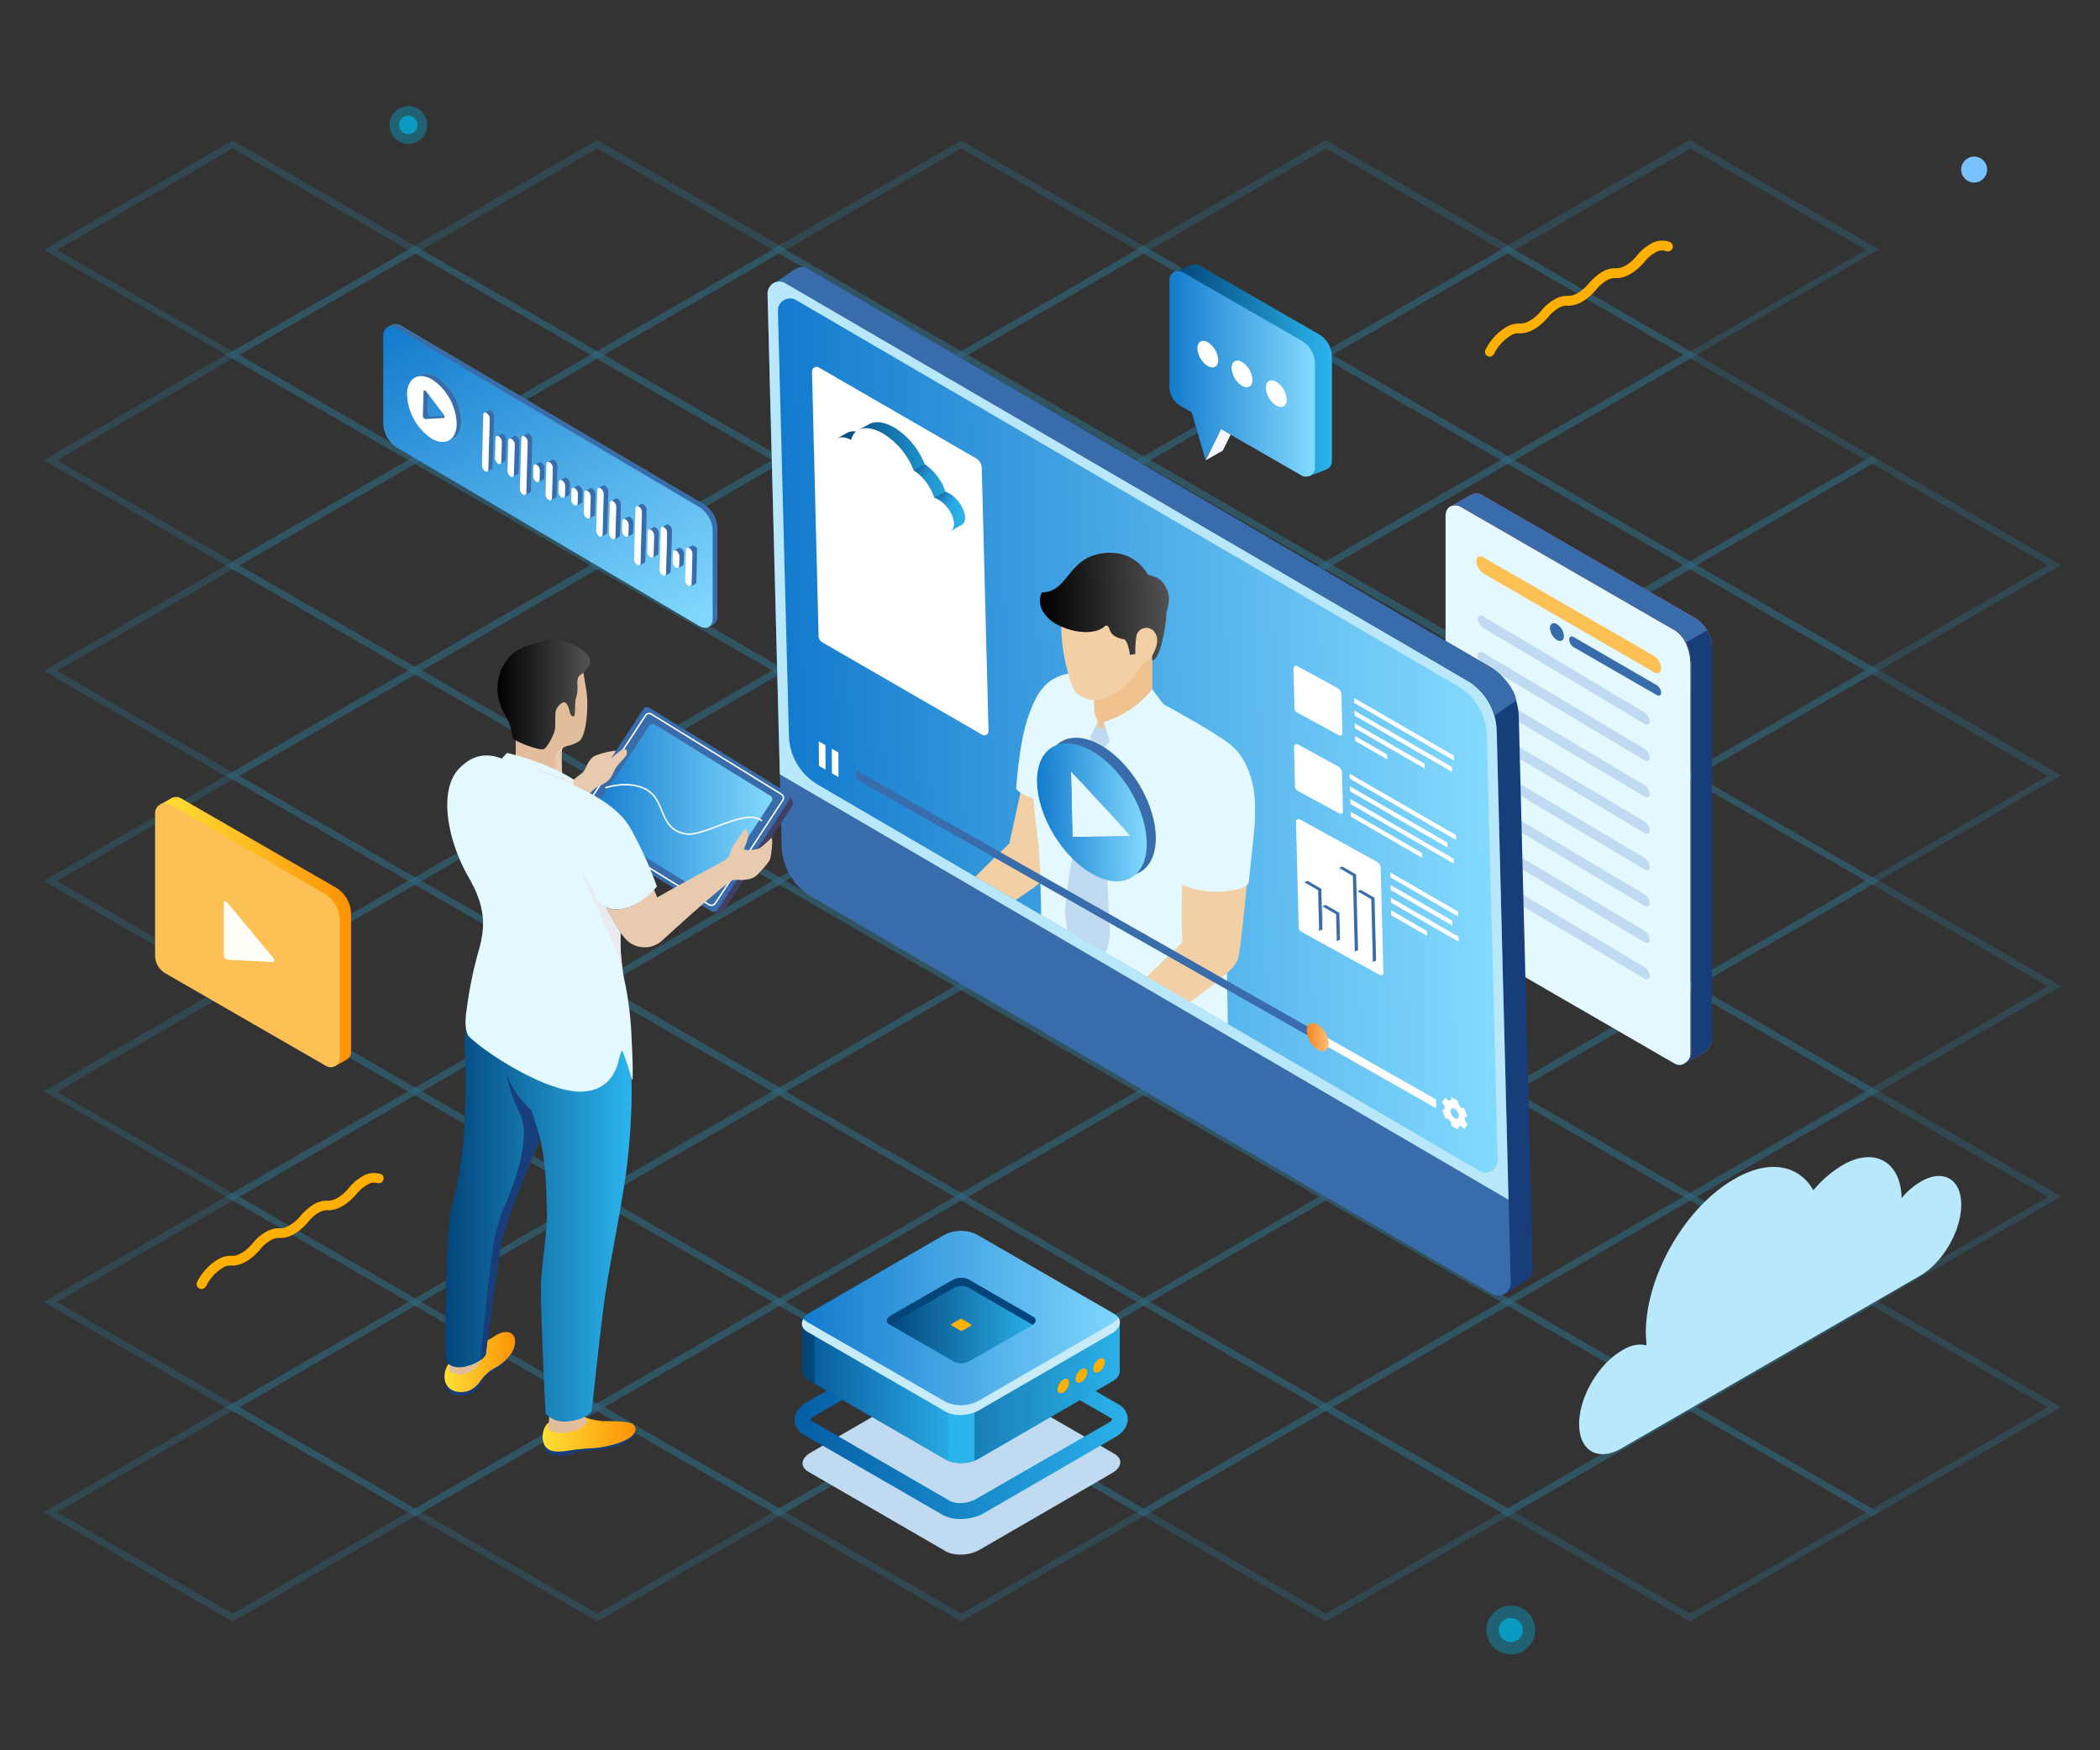 <svg xmlns="http://www.w3.org/2000/svg" xmlns:xlink="http://www.w3.org/1999/xlink" viewBox="0 0 600 500"><rect x="0" y="0" width="600" height="500" fill="#333333" stroke="none"/><defs><style>.cls-1,.cls-46,.cls-47{fill:none;}.cls-2,.cls-4{isolation:isolate;}.cls-3,.cls-4{opacity:0.4;}.cls-21,.cls-4{fill:#2cb4ed;}.cls-5{fill:#f6f8ff;}.cls-6{fill:url(#linear-gradient);}.cls-7{fill:url(#linear-gradient-2);}.cls-38,.cls-8{fill:#fff;}.cls-9{fill:url(#linear-gradient-3);}.cls-10{fill:#fcc054;}.cls-11{fill:#fffff8;}.cls-12{fill:#e3f8ff;}.cls-13{fill:#d268cc;}.cls-14{fill:#396caa;}.cls-15{fill:#173d7a;}.cls-16{fill:#c0dbf1;}.cls-17{fill:url(#linear-gradient-4);}.cls-18{fill:url(#linear-gradient-5);}.cls-19{fill:url(#linear-gradient-6);}.cls-20{fill:#02457a;}.cls-22{fill:url(#linear-gradient-7);}.cls-23{fill:#c7ebf9;}.cls-24{fill:#ffb000;}.cls-25{fill:url(#linear-gradient-8);}.cls-26{fill:#78c2ff;}.cls-27,.cls-28{fill:#03a7d3;}.cls-27{opacity:0.4;}.cls-28{opacity:0.8;}.cls-29{fill:#b9e7fb;}.cls-30{fill:url(#linear-gradient-9);}.cls-31{clip-path:url(#clip-path);}.cls-32{fill:#f2cfa4;}.cls-33{fill:#d5ab80;}.cls-34{fill:#efc28f;}.cls-35{fill:url(#linear-gradient-10);}.cls-36{fill:#d4d4d4;}.cls-37,.cls-38{mix-blend-mode:soft-light;}.cls-39{fill:url(#linear-gradient-11);}.cls-40{fill:url(#linear-gradient-12);}.cls-41{fill:url(#linear-gradient-13);}.cls-42{fill:url(#linear-gradient-14);}.cls-43{fill:url(#linear-gradient-15);}.cls-44{fill:#404064;}.cls-45{fill:url(#linear-gradient-16);}.cls-46,.cls-47{stroke:#f8faff;stroke-width:0.43px;}.cls-46{stroke-linecap:round;stroke-linejoin:round;}.cls-47{stroke-miterlimit:10;}.cls-48{fill:#e8caaf;}.cls-49{fill:url(#linear-gradient-17);}.cls-50{fill:url(#linear-gradient-18);}.cls-51{fill:#e2bd9b;}.cls-52{fill:url(#linear-gradient-19);}.cls-53{fill:url(#linear-gradient-20);}.cls-54{fill:#e9ebf0;}.cls-55{fill:url(#linear-gradient-21);}.cls-56{fill:url(#linear-gradient-22);}.cls-57{fill:url(#linear-gradient-23);}</style><linearGradient id="linear-gradient" x1="335.77" y1="105.75" x2="380.54" y2="105.75" gradientUnits="userSpaceOnUse"><stop offset="0" stop-color="#02457a"/><stop offset="1" stop-color="#2cb4ed"/></linearGradient><linearGradient id="linear-gradient-2" x1="-563.24" y1="106.78" x2="-521.73" y2="106.78" gradientTransform="translate(897.37)" gradientUnits="userSpaceOnUse"><stop offset="0" stop-color="#137bce"/><stop offset="1" stop-color="#83daff"/></linearGradient><linearGradient id="linear-gradient-3" x1="45.66" y1="266.12" x2="100.23" y2="266.12" gradientUnits="userSpaceOnUse"><stop offset="0" stop-color="#ffe037"/><stop offset="1" stop-color="#fd9205"/></linearGradient><linearGradient id="linear-gradient-4" x1="227.04" y1="96.48" x2="325.88" y2="96.48" gradientTransform="matrix(1, 0, 0, -1, 0, 502)" gradientUnits="userSpaceOnUse"><stop offset="0" stop-color="#055da4"/><stop offset="1" stop-color="#2cb4ed"/></linearGradient><linearGradient id="linear-gradient-5" x1="229.29" y1="107.67" x2="323.45" y2="107.67" gradientTransform="matrix(1, 0, 0, -1, 0, 502)" xlink:href="#linear-gradient"/><linearGradient id="linear-gradient-6" x1="229.29" y1="107.66" x2="276.5" y2="107.66" gradientTransform="matrix(1, 0, 0, -1, 0, 502)" gradientUnits="userSpaceOnUse"><stop offset="0" stop-color="#05589a"/><stop offset="1" stop-color="#2cb4ed"/></linearGradient><linearGradient id="linear-gradient-7" x1="229.18" y1="124.17" x2="323.44" y2="124.17" gradientTransform="matrix(1, 0, 0, -1, 0, 502)" xlink:href="#linear-gradient-2"/><linearGradient id="linear-gradient-8" x1="253.41" y1="124.81" x2="297.61" y2="124.81" gradientTransform="matrix(1, 0, 0, -1, 0, 502)" xlink:href="#linear-gradient"/><linearGradient id="linear-gradient-9" x1="225.57" y1="210.01" x2="424.95" y2="210.01" gradientTransform="translate(-5.43 8.47) rotate(-1.46)" xlink:href="#linear-gradient-2"/><clipPath id="clip-path"><path class="cls-1" d="M424.81,210.1l3.1,121.31a3.46,3.46,0,0,1-5.2,3.07l-189-110.3a16.77,16.77,0,0,1-8.31-14.06L222.27,88.8a3.46,3.46,0,0,1,5.2-3.07L416.5,196A16.77,16.77,0,0,1,424.81,210.1Z"/></clipPath><linearGradient id="linear-gradient-10" x1="298.31" y1="173.19" x2="335.19" y2="173.19" gradientTransform="translate(-5.43 8.47) rotate(-1.46)" gradientUnits="userSpaceOnUse"><stop offset="0"/><stop offset="1" stop-color="#535252"/></linearGradient><linearGradient id="linear-gradient-11" x1="-754.23" y1="134.46" x2="-718.06" y2="134.46" gradientTransform="translate(989.81 -16.96) rotate(-1.46)" xlink:href="#linear-gradient"/><linearGradient id="linear-gradient-12" x1="-722.85" y1="143.93" x2="-725.6" y2="141.09" gradientTransform="translate(989.81 -16.96) rotate(-1.46)" gradientUnits="userSpaceOnUse"><stop offset="0" stop-color="#3660cd" stop-opacity="0"/><stop offset="1" stop-color="#02457a" stop-opacity="0.4"/></linearGradient><linearGradient id="linear-gradient-13" x1="-729.53" y1="135.46" x2="-731.73" y2="133.19" xlink:href="#linear-gradient-12"/><linearGradient id="linear-gradient-14" x1="296.12" y1="231.63" x2="327.03" y2="231.63" gradientTransform="translate(-5.43 8.47) rotate(-1.46)" xlink:href="#linear-gradient-2"/><linearGradient id="linear-gradient-15" x1="372.01" y1="296.57" x2="378.25" y2="296.57" gradientTransform="translate(-0.86 2.52) rotate(-0.43)" gradientUnits="userSpaceOnUse"><stop offset="0" stop-color="#f8841f"/><stop offset="0.66" stop-color="#faab5c"/><stop offset="1" stop-color="#fbbc77"/></linearGradient><linearGradient id="linear-gradient-16" x1="168.07" y1="231.22" x2="220.66" y2="231.22" gradientTransform="matrix(1, 0, 0, 1, 0, 0)" xlink:href="#linear-gradient-2"/><linearGradient id="linear-gradient-17" x1="127.01" y1="389.09" x2="147.15" y2="389.09" xlink:href="#linear-gradient-3"/><linearGradient id="linear-gradient-18" x1="155.03" y1="409.72" x2="181.59" y2="409.72" xlink:href="#linear-gradient-3"/><linearGradient id="linear-gradient-19" x1="127.3" y1="347.09" x2="180.48" y2="347.09" xlink:href="#linear-gradient"/><linearGradient id="linear-gradient-20" x1="142.13" y1="198.36" x2="168.6" y2="198.36" gradientTransform="matrix(1, 0, 0, 1, 0, 0)" xlink:href="#linear-gradient-10"/><linearGradient id="linear-gradient-21" x1="133.63" y1="80.32" x2="193.61" y2="184.22" gradientUnits="userSpaceOnUse"><stop offset="0" stop-color="#59d8bc"/><stop offset="1" stop-color="#4584ec"/></linearGradient><linearGradient id="linear-gradient-22" x1="126.57" y1="84.39" x2="186.56" y2="188.29" gradientTransform="matrix(1, 0, 0, 1, 0, 0)" xlink:href="#linear-gradient-2"/><linearGradient id="linear-gradient-23" x1="131.4" y1="100.52" x2="176.3" y2="178.3" gradientTransform="translate(9.49 -6.71) rotate(1.57)" xlink:href="#linear-gradient-21"/></defs><title>Artboard 2</title><g class="cls-2"><g id="Layer_1" data-name="Layer 1"><g class="cls-3"><path class="cls-4" d="M482.79,102.45l-.52-.34L428.81,71.22l54-31.23.52.34,53.46,30.88Zm-50-31.06,50.19,29,50.19-29L483,42.41Z"/><path class="cls-4" d="M378.79,102.45l-.52-.34L324.81,71.22l54-31.23.52.34,53.46,30.88ZM328.61,71.39l50.18,29,50.19-29-50.19-29Z"/><path class="cls-4" d="M430.7,132.64l-.52-.35-53.46-30.88,54-31.23.52.35,53.46,30.88Zm-50-31.23,50.19,29,50.19-29-50.36-29Z"/><path class="cls-4" d="M482.79,162.66l-.52-.35-53.46-30.88,54-31.23,54,31.23Zm-50-31.23,50.19,29,50.19-29-50.19-29Z"/><path class="cls-4" d="M534.87,192.68l-54-31.23,54-31.23.52.35,53.46,30.88Zm-50.19-31.23,50.19,29,50.19-29-50.19-29Z"/><path class="cls-4" d="M274.63,102.45l-.52-.35L220.65,71.22l54-31.06,54,31.23ZM224.44,71.39l50.19,29,50.18-29-50.18-29Z"/><path class="cls-4" d="M326.71,132.64l-54-31.23,54-31.23.52.35,53.46,30.88Zm-50.19-31.23,50.19,29,50.19-29-50.19-29Z"/><path class="cls-4" d="M378.79,162.66l-.52-.35-53.46-30.88,54-31.23.52.35,53.46,30.88Zm-50.18-31.23,50.18,29,50.19-29-50.19-29Z"/><path class="cls-4" d="M430.7,192.68l-.52-.34-53.46-30.88,54-31.23.52.35,53.46,30.88Zm-50-31.23,50.19,29,50.19-29-50.19-29Z"/><path class="cls-4" d="M482.79,222.7l-54-31.23,54-31.23,54,31.23Zm-50-31.06,50.19,29,50.19-29-50.19-29Z"/><path class="cls-4" d="M534.87,252.72l-.52-.34-53.46-30.88,54-31.23,54,31.23Zm-50.19-31.06,50.19,29,50.19-29-50.19-29Z"/><path class="cls-4" d="M170.64,102.45l-.52-.34L116.66,71.22l54-31.23.52.34,53.46,30.88ZM120.45,71.39l50.19,29,50.19-29-50.19-29Z"/><path class="cls-4" d="M222.55,132.64l-.52-.35-53.46-30.88,54-31.23.52.35,53.46,30.88Zm-50-31.23,50.19,29,50.19-29-50.36-29Z"/><path class="cls-4" d="M274.63,162.66l-.52-.35-53.46-30.88,54-31.23,54,31.23Zm-50.19-31.23,50.19,29,50.18-29-50.18-29Z"/><path class="cls-4" d="M326.71,192.68l-.52-.34-53.46-30.88,54-31.23.52.35,53.46,30.88Zm-50.19-31.23,50.19,29,50.19-29-50.19-29Z"/><path class="cls-4" d="M378.79,222.7l-54-31.23,54-31.23.52.34,53.46,30.88Zm-50.18-31.06,50.18,29,50.19-29-50.19-29Z"/><path class="cls-4" d="M430.7,252.72l-54-31.23,54-31.23,54,31.23Zm-50-31.06,50.19,29,50.19-29-50.19-29Z"/><path class="cls-4" d="M482.79,282.92l-.52-.35-53.46-30.88,54-31.23.52.35,53.46,30.88Zm-50-31.23,50.19,29,50.19-29L483,222.7Z"/><path class="cls-4" d="M534.87,312.94l-.52-.35-53.46-30.88,54-31.23,54,31.23Zm-50.19-31.23,50.19,29,50.19-29-50.19-29Z"/><path class="cls-4" d="M66.47,102.45,66,102.1,12.49,71.39l54-31.23,54,31.23ZM16.28,71.39l50.19,29,50.19-29-50.19-29Z"/><path class="cls-4" d="M118.55,132.64l-.52-.35L64.57,101.41l54-31.23.52.35,53.46,30.88ZM68.37,101.41l50.19,29,50.19-29-50.19-29Z"/><path class="cls-4" d="M170.64,162.66l-54-31.23,54-31.23.52.35,53.46,30.88Zm-50.19-31.23,50.19,29,50.19-29-50.19-29Z"/><path class="cls-4" d="M222.55,192.68l-.52-.34-53.46-30.88,54-31.23.52.35,53.46,30.88Zm-50-31.23,50.19,29,50.19-29-50.19-29Z"/><path class="cls-4" d="M274.63,222.7l-.52-.35-53.46-30.88,54-31.06.52.35,53.46,30.88Zm-50.19-31.06,50.19,29,50.18-29-50.18-29Z"/><path class="cls-4" d="M326.71,252.72l-.52-.34-53.46-30.88,54-31.23,54,31.23Zm-50.19-31.06,50.19,29,50.19-29-50.19-29Z"/><path class="cls-4" d="M378.79,282.92l-.52-.35-53.46-30.88,54-31.23,54,31.23Zm-50.18-31.23,50.18,29,50.19-29-50.19-29Z"/><path class="cls-4" d="M430.7,312.94l-54-31.23,54-31.23.52.34,53.46,30.88Zm-50-31.23,50.19,29,50.19-29-50.19-29Z"/><path class="cls-4" d="M482.79,343l-.52-.34-53.46-30.88,54-31.23.52.35,53.46,30.88Zm-50-31.06,50.19,29,50.19-29-50.36-29Z"/><path class="cls-4" d="M534.87,373l-.52-.35-53.46-30.88,54-31.23.52.35,53.46,30.88Zm-50.19-31.06,50.19,29,50.19-29-50.19-29Z"/><path class="cls-4" d="M66.47,162.66l-.52-.35L12.49,131.43l54-31.23.52.35,53.46,30.88ZM16.28,131.43l50.19,29,50.19-29-50.19-29Z"/><path class="cls-4" d="M118.55,192.68l-.52-.34L64.57,161.45l54-31.23,54,31.23ZM68.37,161.45l50.19,29,50.19-29-50.19-29Z"/><path class="cls-4" d="M170.64,222.7l-54-31.23,54-31.23.52.34,53.46,30.88Zm-50.19-31.06,50.19,29,50.19-29-50.19-29Z"/><path class="cls-4" d="M222.55,252.72l-.52-.34-53.46-30.88,54-31.23.52.35,53.46,30.88Zm-50-31.06,50.19,29,50.19-29-50.19-29Z"/><path class="cls-4" d="M274.63,282.92l-.52-.35-53.46-30.88,54-31.23.52.35,53.46,30.88Zm-50.19-31.23,50.19,29,50.18-29-50.18-29Z"/><path class="cls-4" d="M326.71,312.94l-.52-.35-53.46-30.88,54-31.23.52.34,53.46,30.88Zm-50.19-31.23,50.19,29,50.19-29-50.19-29Z"/><path class="cls-4" d="M378.79,343l-54-31.23,54-31.23,54,31.23ZM328.61,311.9l50.18,29,50.19-29-50.19-29Z"/><path class="cls-4" d="M430.7,373l-54-31.23,54-31.23.52.35,53.46,30.88Zm-50-31.06,50.19,29,50.19-29-50.19-29Z"/><path class="cls-4" d="M482.79,403.17l-.52-.35-53.46-30.88,54-31.23.52.35,53.46,30.88Zm-50-31.23,50.19,29,50.19-29L483,343Z"/><path class="cls-4" d="M534.87,433.19l-.52-.35L480.89,402l54-31.23.52.35L588.85,402ZM484.68,402l50.19,29,50.19-29-50.19-29Z"/><path class="cls-4" d="M66.47,222.7l-.52-.17L12.49,191.65l54-31.23.52.35,53.46,30.88ZM16.28,191.65l50.19,29,50.19-29-50.19-29Z"/><path class="cls-4" d="M118.55,252.72l-.52-.34L64.57,221.49l54-31.23,54,31.23ZM68.37,221.67l50.19,29,50.19-29-50.19-29Z"/><path class="cls-4" d="M170.64,282.92l-.52-.35-53.46-30.88,54-31.23.52.35,53.46,30.88Zm-50.19-31.23,50.19,29,50.19-29-50.19-29Z"/><path class="cls-4" d="M222.55,312.94l-54-31.23,54-31.23.52.34,53.46,30.88Zm-50-31.23,50.19,29,50.19-29-50.19-29Z"/><path class="cls-4" d="M274.63,343l-.52-.34-53.46-30.88,54-31.23.52.35,53.46,30.88ZM224.44,311.9l50.19,29,50.18-29-50.18-29Z"/><path class="cls-4" d="M326.71,373l-54-31.23,54-31.23,54,31.23Zm-50.19-31.06,50.19,29,50.19-29-50.19-29Z"/><path class="cls-4" d="M378.79,403.17l-.52-.35-53.46-30.88,54-31.23,54,31.23Zm-50.18-31.23,50.18,29,50.19-29-50.19-29Z"/><path class="cls-4" d="M430.7,433.19l-.52-.35L376.72,402l54-31.23.52.35L484.68,402Zm-50-31.23,50.19,29,50.19-29-50.19-29Z"/><path class="cls-4" d="M482.79,463.21l-54-31.23,54-31.23.52.35L536.77,432Zm-50-31.23L483,461l50.19-29L483,403Z"/><path class="cls-4" d="M66.47,282.92l-.52-.35L12.49,251.69l54-31.23.52.35,53.46,30.88ZM16.28,251.69l50.19,29,50.19-29-50.19-29Z"/><path class="cls-4" d="M118.55,312.94l-.52-.35L64.57,281.71l54-31.23.52.34,53.46,30.88ZM68.37,281.71l50.19,29,50.19-29-50.19-29Z"/><path class="cls-4" d="M170.64,343l-.52-.34-53.46-30.88,54-31.23,54,31.23ZM120.45,311.9l50.19,29,50.19-29-50.19-29Z"/><path class="cls-4" d="M222.55,373l-54-31.23,54-31.23.52.35,53.46,30.88Zm-50-31.06,50.19,29,50.19-29-50.19-29Z"/><path class="cls-4" d="M274.63,403.17l-.52-.35-53.46-30.88,54-31.23,54,31.23Zm-50.19-31.23,50.19,29,50.18-29-50.18-29Z"/><path class="cls-4" d="M326.71,433.19l-54-31.23,54-31.23.52.35L380.69,402ZM276.52,402l50.19,29,50.19-29-50.19-29Z"/><path class="cls-4" d="M378.79,463.21l-.52-.35L324.81,432l54-31.23.52.35L432.77,432ZM328.61,432l50.18,29L429,432l-50.19-29Z"/><path class="cls-4" d="M66.47,343l-.52-.34L12.49,311.73l54-31.23.52.35,53.46,30.88ZM16.28,311.9l50.19,29,50.19-29-50.19-29Z"/><path class="cls-4" d="M118.55,373l-.52-.35L64.57,341.75l54-31.23.52.35,53.46,30.88ZM68.37,341.92l50.19,29,50.19-29-50.19-29Z"/><path class="cls-4" d="M170.64,403.17l-.52-.35-53.46-30.88,54-31.23,54,31.23Zm-50.19-31.23,50.19,29,50.19-29-50.19-29Z"/><path class="cls-4" d="M222.55,433.19l-.52-.35L168.57,402l54-31.23.52.35L276.52,402Zm-50-31.23,50.19,29,50.19-29-50.19-29Z"/><path class="cls-4" d="M274.63,463.21l-54-31.23,54-31.23,54,31.23ZM224.44,432l50.19,29,50.18-29-50.18-28.81Z"/><path class="cls-4" d="M66.47,403.17l-54-31.23,54-31.23.52.35,53.46,30.88ZM16.28,371.94l50.19,29,50.19-29L66.47,343Z"/><path class="cls-4" d="M118.55,433.19l-.52-.35L64.57,402l54-31.06.52.35,53.46,30.88ZM68.37,402l50.19,29,50.19-29-50.19-29Z"/><path class="cls-4" d="M170.64,463.21l-.52-.35L116.66,432l54-31.23.52.35L224.62,432ZM120.45,432l50.19,29,50.19-29-50.19-29Z"/><path class="cls-4" d="M66.47,463.21,12.49,432l54-31.23.52.35L120.45,432ZM16.28,432l50.19,29,50.19-29L66.47,403Z"/></g><polygon class="cls-5" points="344.47 131.5 349.37 128.72 352.64 122.08 348.82 122.59 344.47 131.5"/><path class="cls-6" d="M376.74,95.44l-34-19.59a2.44,2.44,0,0,0-2.4,0h0l-4.57,1.73.83,1.7c.13.25,1.27.4,1.69.36v29.27a6.35,6.35,0,0,0,3.18,5.51l32.69,18.83-.11.18V136l4.76-1.82h0a2.54,2.54,0,0,0,1.74-2.41V102A7.58,7.58,0,0,0,376.74,95.44Z"/><path class="cls-7" d="M371.84,97.32l-34-19.59a2.47,2.47,0,0,0-3.71,2.14v30.58a6.35,6.35,0,0,0,3.18,5.51l3.18,1.83,4,13.71,4.36-8.91h0l23,13.23a2.56,2.56,0,0,0,3.84-2.22V103.88A7.58,7.58,0,0,0,371.84,97.32Z"/><path class="cls-8" d="M345.11,97.77a6.5,6.5,0,0,1,2.95,5.1c0,1.87-1.33,2.63-3,1.68a6.49,6.49,0,0,1-2.95-5.1C342.15,97.59,343.47,96.83,345.11,97.77Z"/><path class="cls-8" d="M354.89,103.42a6.5,6.5,0,0,1,2.95,5.1c0,1.87-1.33,2.63-3,1.68a6.49,6.49,0,0,1-2.95-5.1C351.93,103.24,353.26,102.48,354.89,103.42Z"/><path class="cls-8" d="M364.68,109.07a6.5,6.5,0,0,1,2.95,5.1c0,1.87-1.33,2.63-3,1.68a6.49,6.49,0,0,1-2.95-5.1C361.72,108.89,363,108.13,364.68,109.07Z"/><path class="cls-9" d="M95.72,253.41l-44-25.35a2.79,2.79,0,0,0-2.8,0h0l-3.22,1.82s1.52,2.2,1.63,2.53a.43.43,0,0,0,.19.17v38.57a5.93,5.93,0,0,0,3,5.14l45.69,26.32-.53,1.25.07.69,3.25-1.83a2.58,2.58,0,0,0,1.31-2.26V261.21A9,9,0,0,0,95.72,253.41Z"/><path class="cls-10" d="M97.09,263v39.26a2.61,2.61,0,0,1-3.91,2.26L47.31,278.08a5.93,5.93,0,0,1-3-5.14V232.28a2.83,2.83,0,0,1,4.24-2.45l44,25.35A9,9,0,0,1,97.09,263Z"/><path class="cls-11" d="M65,257.91l13,15.64c.48.57.48,1.26,0,1.24l-13-.62a1.46,1.46,0,0,1-1.07-1.29v-15C63.88,257.31,64.48,257.33,65,257.91Z"/><path class="cls-8" d="M423.21,174.41l3.09-1.16c.24-.09.24-.48,0-.87s-.63-.64-.87-.55L422.34,173l-3.09-5c-.24-.39-.63-.64-.87-.55s-.24.48,0,.87l3.09,5-3.09,1.16c-.24.09-.24.48,0,.87s.63.64.87.55l3.09-1.16,3.09,5c.24.39.63.64.87.55s.24-.48,0-.87Z"/><g id="Window"><g id="Window-2" data-name="Window"><path class="cls-12" d="M480.11,303.8a2.26,2.26,0,0,0,.52-.07,1.36,1.36,0,0,0,.32-.11l.21-.12.19-.13a2.78,2.78,0,0,0,1.5-2.48v-1.37h0V190.2c0-5.4-2.29-8.65-4.44-9.89l-60.77-35.06a3.84,3.84,0,0,0-1.87-.57,2.1,2.1,0,0,0-.9.19,1.72,1.72,0,0,0-.33.19,1.39,1.39,0,0,0-.26.26l0,0,0,0-.06.09a.71.71,0,0,0-.1.14l0,0,0,0a1.7,1.7,0,0,0-.23.49,1.41,1.41,0,0,0-.09.35v0l0,.14a1.64,1.64,0,0,0-.06.35c0,.17,0,.35,0,.54v113a9.82,9.82,0,0,0,4.44,7.69l56.23,32.52,4.53,2.62a2.67,2.67,0,0,0,1.29.39Z"/><path class="cls-12" d="M415.78,145a3.5,3.5,0,0,1,1.7.53l60.76,35.05c2.06,1.19,4.26,4.33,4.26,9.58v109h0v1.72a2.41,2.41,0,0,1-1.29,2.15l0,0,0,0,0,0-.15.1-.18.1a1,1,0,0,1-.23.08,2,2,0,0,1-.44.06h-.06a2.32,2.32,0,0,1-1.11-.35l-.12-.07-.07,0h0l-4.34-2.5L418.19,268a9.43,9.43,0,0,1-4.26-7.38v-113c0-.17,0-.36,0-.52a1.3,1.3,0,0,1,0-.26l.09-.28,0-.06,0-.14v-.06a1.38,1.38,0,0,1,.18-.39l.05-.08,0-.06,0-.05.06-.08,0,0,.06-.08a.73.73,0,0,1,.16-.16l0,0,0,0,.22-.12a1.76,1.76,0,0,1,.77-.17m0-.71a2.45,2.45,0,0,0-1.06.23,2.05,2.05,0,0,0-.39.23l0,0a1.44,1.44,0,0,0-.3.3.72.72,0,0,0-.14.17.81.81,0,0,0-.15.24,2.08,2.08,0,0,0-.27.59,1.59,1.59,0,0,0-.11.41.1.1,0,0,0,0,.09,1.89,1.89,0,0,0-.08.42c0,.18,0,.38,0,.58v113a10.2,10.2,0,0,0,4.62,8l56.23,32.52,4.4,2.54h0l.12.07a3,3,0,0,0,1.46.44h.06a2.62,2.62,0,0,0,.59-.08,1.72,1.72,0,0,0,.39-.14l.24-.14.2-.13a3.13,3.13,0,0,0,1.66-2.77v-1h0s0,.14,0,2.16V190.2c0-5.14-2.07-8.73-4.62-10.2l-60.77-35.06a4.2,4.2,0,0,0-2-.62Z"/><g id="_Group_" data-name="&lt;Group&gt;"><path id="_Path_" data-name="&lt;Path&gt;" class="cls-13" d="M414.72,144.54a3.35,3.35,0,0,1,3.1.39L478.59,180c2.54,1.47,4.62,5.59,4.62,8.53v8.41l5.89-3.45v-8.84a10.18,10.18,0,0,0-4.6-8L423.72,141.6a3.21,3.21,0,0,0-3.35-.27C419.54,141.82,415.71,144,414.72,144.54Z"/></g><g id="_Group_2" data-name="&lt;Group&gt;"><path id="_Path_2" data-name="&lt;Path&gt;" class="cls-14" d="M414.72,144.54a3.35,3.35,0,0,1,3.1.39L478.59,180c2.54,1.47,4.62,5.59,4.62,8.53v8.41l5.89-3.45v-8.84a10.18,10.18,0,0,0-4.6-8L423.72,141.6a3.21,3.21,0,0,0-3.35-.27C419.54,141.82,415.71,144,414.72,144.54Z"/></g><path class="cls-13" d="M481.55,303.68a3.54,3.54,0,0,0,1.66-2.8V189.53a15.56,15.56,0,0,0-1.48-6.06l6-3.45a9.51,9.51,0,0,1,1.4,4.61V296.48a5.11,5.11,0,0,1,0,.67,4.89,4.89,0,0,1-2.41,3.58l-4.86,2.81-.24.13Z"/><path class="cls-15" d="M481.55,303.68a3.54,3.54,0,0,0,1.66-2.8V189.53a15.56,15.56,0,0,0-1.48-6.06l6-3.45a9.51,9.51,0,0,1,1.4,4.61V296.48a5.11,5.11,0,0,1,0,.67,4.89,4.89,0,0,1-2.41,3.58l-4.86,2.81-.24.13Z"/></g></g><path class="cls-10" d="M472.53,187.35,423.9,159.25c-1.15-.67-2.09-.17-2.09,1.1a4.52,4.52,0,0,0,2.09,3.52L472.53,192c1.15.67,2.09.17,2.09-1.11A4.52,4.52,0,0,0,472.53,187.35Z"/><path class="cls-14" d="M473.31,195.7,449.64,182c-.72-.42-1.3-.11-1.3.69a2.82,2.82,0,0,0,1.3,2.19l23.67,13.65c.72.42,1.3.11,1.3-.69A2.82,2.82,0,0,0,473.31,195.7Z"/><path class="cls-14" d="M444.84,182.83a4.34,4.34,0,0,1-2-3.4c0-1.25.88-1.76,2-1.13a4.34,4.34,0,0,1,2,3.4C446.8,183,445.92,183.46,444.84,182.83Z"/><path class="cls-16" d="M469.73,206.7l-45.87-27.3a3.5,3.5,0,0,1-1.64-2.62h0c0-.9.74-1.2,1.64-.67l45.87,27.3a3.5,3.5,0,0,1,1.64,2.62h0C471.38,206.94,470.64,207.24,469.73,206.7Z"/><path class="cls-16" d="M469.73,217.1l-45.87-27.3a3.5,3.5,0,0,1-1.64-2.62h0c0-.9.74-1.2,1.64-.67l45.87,27.3a3.5,3.5,0,0,1,1.64,2.62h0C471.38,217.34,470.64,217.64,469.73,217.1Z"/><path class="cls-16" d="M469.73,227.5l-45.87-27.3a3.5,3.5,0,0,1-1.64-2.62h0c0-.9.74-1.2,1.64-.67l45.87,27.3a3.5,3.5,0,0,1,1.64,2.62h0C471.38,227.74,470.64,228,469.73,227.5Z"/><path class="cls-16" d="M469.73,237.9l-45.87-27.3a3.5,3.5,0,0,1-1.64-2.62h0c0-.9.74-1.2,1.64-.67l45.87,27.3a3.5,3.5,0,0,1,1.64,2.62h0C471.38,238.14,470.64,238.44,469.73,237.9Z"/><path class="cls-16" d="M469.73,248.3,423.87,221a3.5,3.5,0,0,1-1.64-2.62h0c0-.9.74-1.2,1.64-.67L469.73,245a3.5,3.5,0,0,1,1.64,2.62h0C471.38,248.53,470.64,248.83,469.73,248.3Z"/><path class="cls-16" d="M469.73,258.7l-45.87-27.3a3.5,3.5,0,0,1-1.64-2.62h0c0-.9.74-1.2,1.64-.67l45.87,27.3a3.5,3.5,0,0,1,1.64,2.62h0C471.38,258.93,470.64,259.23,469.73,258.7Z"/><path class="cls-16" d="M469.73,269.09l-45.87-27.3a3.5,3.5,0,0,1-1.64-2.62h0c0-.9.74-1.2,1.64-.67l45.87,27.3a3.5,3.5,0,0,1,1.64,2.62h0C471.38,269.33,470.64,269.63,469.73,269.09Z"/><path class="cls-16" d="M469.73,279.49l-45.87-27.3a3.5,3.5,0,0,1-1.64-2.62h0c0-.9.74-1.2,1.64-.67l45.87,27.3a3.5,3.5,0,0,1,1.64,2.62h0C471.38,279.73,470.64,280,469.73,279.49Z"/><path class="cls-16" d="M270.21,443.15l-39.26-22.73c-2.4-1.39-2.15-3.79.63-5.43l38-22a10.47,10.47,0,0,1,9.47-.38l39.39,22.73c2.4,1.39,2.15,3.79-.63,5.43l-38,22C276.9,444.41,272.61,444.53,270.21,443.15Z"/><path class="cls-17" d="M274.38,433.93a9.83,9.83,0,0,1-5.18-1.26l-39.39-22.73a4.94,4.94,0,0,1-2.78-4.29c0-1.89,1.26-3.79,3.41-5.05l38-21.85c3.53-2,8.58-2.15,11.61-.38l39.39,22.73a5,5,0,0,1,2.78,4.29c0,1.89-1.26,3.79-3.41,5.05l-38,22A14.19,14.19,0,0,1,274.38,433.93Zm-3-5.18c1.77,1,5,.76,7.2-.38l38-21.85c1-.51,1.14-1,1.14-1.14a.88.88,0,0,0-.5-.38l-39.39-22.73c-1.77-1-5-.76-7.2.38L232.72,404.5c-1,.51-1.14,1-1.14,1.14a.87.87,0,0,0,.5.38Z"/><path class="cls-18" d="M319.95,391.36V377.73H289.53L279,371.66c-2.4-1.39-6.69-1.26-9.47.38l-9.85,5.68H229.31v14a2.72,2.72,0,0,0,1.64,2.53L270.34,417c2.4,1.39,6.69,1.26,9.47-.38l38-22C319.32,393.76,320.08,392.5,319.95,391.36Z"/><path class="cls-19" d="M274.63,370.78a11.06,11.06,0,0,0-5,1.26l-9.85,5.68H229.31v14a2.72,2.72,0,0,0,1.64,2.53L270.34,417a8.17,8.17,0,0,0,4.42.88V370.78Z"/><path class="cls-20" d="M232.72,377.73h-3.41v14a2.72,2.72,0,0,0,1.64,2.53l1.77,1Z"/><path class="cls-21" d="M270.84,417.26a10.48,10.48,0,0,0,7.57-.13V401.22h-7.57Z"/><path class="cls-22" d="M270.21,403.11l-39.39-22.73c-2.4-1.39-2.15-3.79.63-5.43l38-22a10.47,10.47,0,0,1,9.47-.38l39.39,22.73c2.4,1.39,2.15,3.79-.63,5.43l-38,22C276.9,404.25,272.61,404.5,270.21,403.11Z"/><path class="cls-23" d="M317.68,378.1l-38,22a10.47,10.47,0,0,1-9.47.38l-39.39-22.73a5,5,0,0,1-1.26-1c-.88,1.39-.5,2.78,1.26,3.79l39.39,22.73c2.4,1.39,6.69,1.26,9.47-.38l38-22c2.15-1.26,2.78-3,1.89-4.42A6.32,6.32,0,0,1,317.68,378.1Z"/><path class="cls-24" d="M305.43,395a3.6,3.6,0,0,1-1.64,2.78c-.88.51-1.64.13-1.64-.88a3.6,3.6,0,0,1,1.64-2.78C304.8,393.51,305.43,394,305.43,395Z"/><path class="cls-24" d="M310.61,392a3.6,3.6,0,0,1-1.64,2.78c-.88.51-1.64.13-1.64-.88a3.6,3.6,0,0,1,1.64-2.78C309.85,390.61,310.61,391,310.61,392Z"/><path class="cls-24" d="M315.66,389.09a3.6,3.6,0,0,1-1.64,2.78c-.88.51-1.64.13-1.64-.88a3.6,3.6,0,0,1,1.64-2.78C315,387.7,315.66,388.08,315.66,389.09Z"/><path class="cls-25" d="M272.61,389l-18.43-10.61c-1.14-.63-1-1.77.38-2.53l17.8-10.23a4.59,4.59,0,0,1,4.42-.13l18.43,10.61c1.14.63,1,1.77-.38,2.53L277,388.84A5,5,0,0,1,272.61,389Z"/><path class="cls-24" d="M274.38,380.12l-2.52-1.52a.24.24,0,0,1,0-.38l2.4-1.39a.57.57,0,0,1,.63,0l2.52,1.52a.24.24,0,0,1,0,.38l-2.4,1.39Z"/><path class="cls-20" d="M254.18,378.36c.13,0,.25-.13.38-.13L272.36,368a4.59,4.59,0,0,1,4.42-.13l18.3,10.61c1-.76,1.14-1.77,0-2.4l-18.43-10.61a5,5,0,0,0-4.42.13l-17.8,10.23C253.17,376.59,253,377.73,254.18,378.36Z"/><circle class="cls-26" cx="564.04" cy="48.44" r="3.71"/><circle class="cls-27" cx="431.66" cy="465.65" r="6.97"/><circle class="cls-28" cx="431.66" cy="465.65" r="3.43"/><circle class="cls-27" cx="116.66" cy="35.7" r="5.39"/><circle class="cls-28" cx="116.66" cy="35.7" r="2.65"/><path class="cls-24" d="M425.65,101.91a1.72,1.72,0,0,1-.65-.19,1.38,1.38,0,0,1-.56-1.86,15.91,15.91,0,0,1,5.76-6.32,7,7,0,0,1,4.09-1.11h.19c1.76,0,4-1.39,5.85-3.62a12.66,12.66,0,0,1,3.62-3.16A7,7,0,0,1,448,84.53c1.76.09,4.09-1.3,6-3.62a16.06,16.06,0,0,1,3.62-3.16,7,7,0,0,1,4.09-1.11c1.76.09,4.09-1.3,6-3.62a12.66,12.66,0,0,1,3.62-3.16,6.27,6.27,0,0,1,5.76-.74,1.41,1.41,0,0,1-1.11,2.6,3.64,3.64,0,0,0-3.25.56,10.37,10.37,0,0,0-2.88,2.51c-2.6,3.07-5.66,4.83-8.36,4.64a4.78,4.78,0,0,0-2.51.74,10.37,10.37,0,0,0-2.88,2.51c-2.6,3.07-5.57,4.83-8.36,4.64a4.06,4.06,0,0,0-2.51.74,10.37,10.37,0,0,0-2.88,2.51c-2.6,3.07-5.66,4.83-8.36,4.64a4.06,4.06,0,0,0-2.51.74,12.83,12.83,0,0,0-4.64,5.2A1.6,1.6,0,0,1,425.65,101.91Z"/><path class="cls-24" d="M57.55,368.24a1.72,1.72,0,0,1-.65-.19,1.38,1.38,0,0,1-.56-1.86,15.91,15.91,0,0,1,5.76-6.32,7,7,0,0,1,4.09-1.11h.19c1.76,0,4-1.39,5.85-3.62A12.66,12.66,0,0,1,75.84,352a7,7,0,0,1,4.09-1.11c1.76.09,4.09-1.3,6-3.62a16.06,16.06,0,0,1,3.62-3.16A7,7,0,0,1,93.67,343c1.76.09,4.09-1.3,6-3.62a12.66,12.66,0,0,1,3.62-3.16,6.27,6.27,0,0,1,5.76-.74A1.41,1.41,0,0,1,108,338a3.64,3.64,0,0,0-3.25.56,10.37,10.37,0,0,0-2.88,2.51c-2.6,3.07-5.66,4.83-8.36,4.64a4.78,4.78,0,0,0-2.51.74A10.37,10.37,0,0,0,88.1,349c-2.6,3.07-5.57,4.83-8.36,4.64a4.06,4.06,0,0,0-2.51.74,10.37,10.37,0,0,0-2.88,2.51c-2.6,3.07-5.66,4.83-8.36,4.64a4.06,4.06,0,0,0-2.51.74,12.83,12.83,0,0,0-4.64,5.2A1.6,1.6,0,0,1,57.55,368.24Z"/><path class="cls-29" d="M548.74,337.59a20.69,20.69,0,0,0-5.42,4.68c-.19-10.47-7.85-14.77-17-9.35a32.6,32.6,0,0,0-8.22,7.11c-4.11-7.29-12.71-9-22.62-3.18-14,8-25.24,27.68-25.24,43.76,0,1.31.19,2.62.19,3.74-2.06-.56-4.49-.19-7.1,1.5-6.73,3.93-12.15,13.28-12.15,20.95s5.42,10.85,12.15,6.92l85.43-49.37c6.35-3.74,11.59-12.72,11.59-20.2S555.09,333.85,548.74,337.59Z"/><path class="cls-15" d="M425.33,190.26,230.92,76.8a3.54,3.54,0,0,0-4.22.49h0l-6.12,4,5.06,1.56,4,154.83a17.26,17.26,0,0,0,8.55,14.46l190.16,111,1.63,6.53,6.22-4.06,0,0,.09-.06h0a3.51,3.51,0,0,0,1.65-3.08l-4-157.65A17.26,17.26,0,0,0,425.33,190.26Z"/><path class="cls-14" d="M427.63,208.8l4,157.66a3.56,3.56,0,0,1-5.35,3.16L231.88,256.17a17.25,17.25,0,0,1-8.55-14.46L219.3,84a3.56,3.56,0,0,1,5.35-3.16L419.07,194.34A17.25,17.25,0,0,1,427.63,208.8Z"/><path class="cls-29" d="M427.63,208.8,431,342.73,222.81,221.2,219.3,84a3.56,3.56,0,0,1,5.35-3.16L419.07,194.34A17.25,17.25,0,0,1,427.63,208.8Z"/><path class="cls-30" d="M424.81,210.1l3.1,121.31a3.46,3.46,0,0,1-5.2,3.07l-189-110.3a16.77,16.77,0,0,1-8.31-14.06L222.27,88.8a3.46,3.46,0,0,1,5.2-3.07L416.5,196A16.77,16.77,0,0,1,424.81,210.1Z"/><g class="cls-31"><g id="_Group_3" data-name="&lt;Group&gt;"><path id="_Path_3" data-name="&lt;Path&gt;" class="cls-32" d="M305.06,231l-11.68,5.19s-10.6,10-15.62,15.18S262.29,266,262.29,266l-1.23,1,3.83,5.73,22.7-13.91c1.84-1.17,3.65-2.37,5.38-3.58h0c7.67-5.33,6.38-5.49,7-6.78C301.41,245.05,305.06,231,305.06,231Z"/><path id="_Path_4" data-name="&lt;Path&gt;" class="cls-32" d="M292.07,224.16l-3.68,16.74L303,231.13s.24-8.17.36-8.43S292.07,224.16,292.07,224.16Z"/><path id="_Path_5" data-name="&lt;Path&gt;" class="cls-12" d="M300.62,194.24s-6.38,2.79-9,19.66c-.5,3.27-1,7-1.29,11.42,0,0,1.69,3.23,13.46,4.39C309.24,230.25,300.62,194.24,300.62,194.24Z"/><path class="cls-12" d="M332.44,201.2S347,209,351.63,212.8s4.79,11.8,3.65,18.07-5,28.31-4.88,37.7.66,37.56.66,37.56l-53.52-32.48s.1-26.26-1.12-34.76-1.63-18.66-2.51-28.29,5.16-21.41,18.26-17.6Z"/><g id="_Group_4" data-name="&lt;Group&gt;"><path id="_Path_6" data-name="&lt;Path&gt;" class="cls-33" d="M313.4,201.3s-3.94,4-.64,6.8l1.79-4.11-1.85-1.59"/><path id="_Path_7" data-name="&lt;Path&gt;" class="cls-34" d="M329.25,186.55l0,15.73s-11.57,9.51-16.44,5.83c-.15-2.78-.29-9.43-.33-13.28l4.46-1Z"/><path id="_Path_8" data-name="&lt;Path&gt;" class="cls-32" d="M303.3,175.13a52.49,52.49,0,0,0,1.19,14.52c1.75,6.91,2.26,8.46,5.1,9.62s5.36,1.23,10-1.91a23.67,23.67,0,0,0,7.08-8.14s.68.42,2.32-1.52c2.56-3,3-4.53,2.92-8.57a28.12,28.12,0,0,0-4.51-14.26c-3.27-5.19-12.86-3.26-17.18-.91S304,170.6,303.3,175.13Z"/><path id="_Path_9" data-name="&lt;Path&gt;" class="cls-35" d="M302,178.39c5,2.66,11.21,3,13.82.34,2-.22-.07,3,5.38,3.9,1.22.67,1.62,4.42,1.62,4.42l1.57-.21a25.1,25.1,0,0,1,.36-5.41,2.89,2.89,0,0,1,5.22-.7c1.43,2.11.22,4.72-.77,6.63v1.38c2.87-.79,4-12.28,4-12.31-.14-2.75,2.23-5.31-.66-9.61-1.64-2.44-4.24-2.18-4.7-2.91-3.81-6.11-10.12-6.85-15.21-5.31-7.49,2.27-8.15,10.65-14.92,10.62C296,172.4,298.14,176.35,302,178.39Z"/></g><path id="_Path_10" data-name="&lt;Path&gt;" class="cls-32" d="M356.53,249.53s-2,21.9-2.82,24.46-8.5,9.72-13,7-2.76-31.6-2.76-31.6"/><path id="_Path_11" data-name="&lt;Path&gt;" class="cls-12" d="M336.94,222.72c-2.57,6.61-2.68,19-2.82,27.76l1,.55c6.94,5.67,20.49,3.81,21.65,1.23,1.83-18,1.74-14.87,1.81-21.17.14-12.45-6.2-17.69-6.31-17.73C347.41,211.33,339.7,215.6,336.94,222.72Z"/><g id="_Group_5" data-name="&lt;Group&gt;"><polygon id="_Path_12" data-name="&lt;Path&gt;" class="cls-36" points="315.37 206.24 314.88 210.24 318.01 209.88 315.37 206.24"/><polygon id="_Path_13" data-name="&lt;Path&gt;" class="cls-36" points="313.72 206.03 313.83 210.54 311.81 208.79 313.72 206.03"/><path id="_Path_14" data-name="&lt;Path&gt;" class="cls-16" d="M316.29,208.21a4.71,4.71,0,0,1-3.43-1.1l-1.38,3,.57,3.76,2.6,1,2.57-3.29"/><path id="_Path_15" data-name="&lt;Path&gt;" class="cls-12" d="M332.44,201.2l-3.23-4.31a27.93,27.93,0,0,1-13.85,9.36l1.74,5.55S327.57,209.38,332.44,201.2Z"/><path id="_Path_16" data-name="&lt;Path&gt;" class="cls-12" d="M312.57,201.78s0,3,1.15,4.25l-2.22,4.57S309,205.37,312.57,201.78Z"/><path id="_Path_17" data-name="&lt;Path&gt;" class="cls-16" d="M314.65,214.82l2.41,50.88a13.84,13.84,0,0,1-.52,4.48c-1.32,4.6-4.36,14.71-5.55,14.79-1.54.11-6.5-17.78-6.65-24.51s7.72-46.6,7.72-46.6"/></g><path id="_Path_18" data-name="&lt;Path&gt;" class="cls-32" d="M354.93,261.42l-16.08,6.87s-10.6,10-15.62,15.18-15.47,14.65-15.47,14.65l-1.23,1,3.83,5.73,22.7-13.91c1.84-1.17,3.65-2.37,5.38-3.58h0c7.67-5.33,13.77-10.47,14.35-11.76C354.27,272.21,354.93,261.42,354.93,261.42Z"/></g></g><g class="cls-37"><path class="cls-8" d="M383.27,198.43l.28,11a.67.67,0,0,1-1,.6l-11.91-6.46a1.52,1.52,0,0,1-.79-1.3l-.29-11.33a.72.72,0,0,1,1.07-.65l11.42,6.2A2.3,2.3,0,0,1,383.27,198.43Z"/></g><g class="cls-37"><path class="cls-8" d="M383.43,220.8l.28,11a.67.67,0,0,1-1,.6l-11.91-6.46a1.52,1.52,0,0,1-.79-1.3l-.29-11.33a.72.72,0,0,1,1.07-.65l11.42,6.2A2.3,2.3,0,0,1,383.43,220.8Z"/></g><g class="cls-37"><path class="cls-8" d="M394.49,248.09l.76,29.84a.67.67,0,0,1-1,.6L371.85,266.2a1.52,1.52,0,0,1-.79-1.3l-.77-30.2a.72.72,0,0,1,1.07-.65l21.93,12.08A2.3,2.3,0,0,1,394.49,248.09Z"/></g><polygon class="cls-8" points="415.42 215.87 415.46 217.28 386.93 200.81 386.9 199.41 415.42 215.87"/><polygon class="cls-8" points="414.9 220.53 387.03 204.43 386.99 203.02 414.87 219.12 414.9 220.53"/><polygon class="cls-8" points="406.99 218.14 407.02 219.54 387.12 208.05 387.09 206.64 406.99 218.14"/><polygon class="cls-8" points="396.32 215.53 396.35 216.94 387.22 211.66 387.18 210.26 396.32 215.53"/><polygon class="cls-8" points="416 238.57 416.04 239.98 385.63 222.42 385.6 221.01 416 238.57"/><polygon class="cls-8" points="413.6 242.14 385.73 226.04 385.69 224.63 413.57 240.73 413.6 242.14"/><polygon class="cls-8" points="415.4 246.74 385.82 229.65 385.79 228.25 415.37 245.34 415.4 246.74"/><polygon class="cls-8" points="406.37 245.09 385.92 233.27 385.88 231.87 406.33 243.68 406.37 245.09"/><polygon class="cls-14" points="377.53 253.91 377.82 265.52 376.9 265.93 373.89 263.25 372.67 252.04 373.59 251.63 377.53 253.91"/><polygon class="cls-8" points="376.6 254.31 376.9 265.93 372.97 263.66 372.67 252.04 376.6 254.31"/><polygon class="cls-14" points="387.46 249.81 388.01 271.41 387.09 271.81 384.08 269.13 382.6 247.95 383.52 247.54 387.46 249.81"/><polygon class="cls-8" points="386.53 250.22 387.09 271.81 383.15 269.54 382.6 247.95 386.53 250.22"/><polygon class="cls-14" points="392.72 256.47 393.17 274.39 392.25 274.8 389.24 272.12 387.86 254.6 388.78 254.2 392.72 256.47"/><polygon class="cls-8" points="391.79 256.88 392.25 274.8 388.32 272.53 387.86 254.6 391.79 256.88"/><polygon class="cls-14" points="382.67 260.77 382.86 268.44 381.94 268.84 377.99 266.07 377.81 258.9 378.73 258.5 382.67 260.77"/><polygon class="cls-8" points="381.74 261.18 381.94 268.84 378.01 266.57 377.81 258.9 381.74 261.18"/><polygon class="cls-8" points="416.56 260.39 416.6 261.8 397.24 250.62 397.2 249.22 416.56 260.39"/><polygon class="cls-8" points="414.94 263.02 414.98 264.43 397.33 254.23 397.3 252.82 414.94 263.02"/><polygon class="cls-8" points="416.75 267.62 416.78 269.03 397.42 257.85 397.38 256.44 416.75 267.62"/><polygon class="cls-8" points="407.71 265.97 407.75 267.37 397.52 261.46 397.48 260.06 407.71 265.97"/><path class="cls-38" d="M280.64,209.89,235,183.53a2.24,2.24,0,0,1-1.12-1.88L232,106.18a1.32,1.32,0,0,1,2-1.18l44.86,25.93a3.31,3.31,0,0,1,1.65,2.78l1.92,75.12A1.18,1.18,0,0,1,280.64,209.89Z"/><polygon class="cls-8" points="276.14 164.22 238.05 142.21 238 140.47 276.1 162.47 276.14 164.22"/><polygon class="cls-8" points="276.27 169.26 238.18 147.25 238.13 145.51 276.23 167.51 276.27 169.26"/><polygon class="cls-8" points="276.4 174.3 238.31 152.29 238.26 150.55 276.36 172.56 276.4 174.3"/><polygon class="cls-8" points="276.53 179.34 238.44 157.34 238.39 155.59 276.48 177.6 276.53 179.34"/><polygon class="cls-8" points="276.66 184.38 238.56 162.38 238.52 160.63 276.61 182.64 276.66 184.38"/><polygon class="cls-8" points="276.79 189.42 238.69 167.42 238.65 165.68 276.74 187.68 276.79 189.42"/><polygon class="cls-8" points="276.92 194.47 238.82 172.46 238.78 170.72 276.87 192.72 276.92 194.47"/><polygon class="cls-8" points="277.04 199.51 238.95 177.5 238.91 175.76 277 197.76 277.04 199.51"/><path class="cls-39" d="M274.68,150h0l-3.18,1.77-.17-1.8.45-.21-.33-.17-1.12-.63-2.44-1.38-21-11.9c-3.13-1.77-5.74-5.63-6-8.77-.7-.56-1.9-1.56-1.9-1.56l3.13-1.74a2.1,2.1,0,0,1,.27-.15h0a4.5,4.5,0,0,1,3.9.46c0-.11.06-.22.1-.32-.38-.21-1.13-.74-1.13-.74l2.9-1.62h0c1.69-1,4.26-.86,7.17.79a21.39,21.39,0,0,1,8.87,10.59,15,15,0,0,1,4.43,4.62,13.24,13.24,0,0,1,1.47,3.24,5.62,5.62,0,0,1,1.14.5,9.67,9.67,0,0,1,4.35,5.74,5.12,5.12,0,0,1,.14,1A2.31,2.31,0,0,1,274.68,150Z"/><path class="cls-40" d="M275.58,146.7l-3.78,1.72a5.72,5.72,0,0,1-1.46.52,1.16,1.16,0,0,1-1-.15c-.31-.27-.92-.76-1.48-1.24s-1.13-1-1.13-1.18c0-.34.18-4.17.18-4.17l3.15-1.76a5.62,5.62,0,0,1,1.14.5A9.67,9.67,0,0,1,275.58,146.7Z"/><path class="cls-41" d="M268.62,137.22,263.49,140l-4.81-3,2.37-2.6,3.15-1.76A15,15,0,0,1,268.62,137.22Z"/><path class="cls-8" d="M268.08,142.71a5.59,5.59,0,0,0-1.14-.49,15,15,0,0,0-5.9-7.86,21.38,21.38,0,0,0-8.87-10.59c-4.46-2.53-8.13-1.62-9,1.89-3.11-1.61-5.52-.49-5.45,2.62s2.79,7.3,6,9.14l24.57,13.92c2.42,1.37,4.33.55,4.27-1.83S270.5,144.08,268.08,142.71Z"/><path class="cls-14" d="M314.15,212.69c8.66,4.71,15.86,16.47,16.08,26.28s-6.62,13.94-15.27,9.23-15.86-16.47-16.08-26.28S305.49,208,314.15,212.69ZM309,237.46l16.73-.18-17.16-18.6.43,18.78Z"/><polygon class="cls-12" points="305.98 220.31 323.14 238.91 306.41 239.09 305.98 220.31"/><path class="cls-42" d="M311.56,214.31c8.66,4.71,15.86,16.47,16.08,26.28s-6.62,13.94-15.27,9.23-15.86-16.47-16.08-26.28S302.9,209.61,311.56,214.31Zm-5.15,24.77,16.73-.18L306,220.31l.43,18.78Z"/><path class="cls-8" d="M412.74,317a4.38,4.38,0,0,1,0-.58,3.41,3.41,0,0,1,0-.54l-.47-.57a.56.56,0,0,1-.12-.59l.69-1c.06-.09.17-.09.29,0a.61.61,0,0,1,.17.15l.47.57a1.7,1.7,0,0,1,.84-.08v-.62c0-.21.15-.3.33-.19l1.4.79a.73.73,0,0,1,.34.57v.62a6.65,6.65,0,0,1,.85,1l.46,0a.29.29,0,0,1,.17,0,.72.72,0,0,1,.29.35l.7,1.78c.09.23,0,.44-.12.45l-.47,0a4.38,4.38,0,0,1,0,.58,3.41,3.41,0,0,1,0,.54l.47.57a.56.56,0,0,1,.12.59l-.69,1c-.06.09-.17.09-.29,0a.61.61,0,0,1-.17-.15l-.47-.57a1.7,1.7,0,0,1-.84.08v.62c0,.21-.15.3-.33.19l-1.4-.79a.73.73,0,0,1-.33-.57v-.62a6.71,6.71,0,0,1-.85-1l-.46,0a.29.29,0,0,1-.17,0,.72.72,0,0,1-.29-.35l-.7-1.78c-.09-.24,0-.44.12-.45Zm2.91,2.43c.64.37,1.16.06,1.16-.67a2.55,2.55,0,0,0-1.17-2c-.64-.37-1.16-.06-1.16.67a2.55,2.55,0,0,0,1.17,2Z"/><polygon class="cls-8" points="233.95 211.79 233.99 218.79 235.87 219.86 235.83 212.86 233.95 211.79"/><polygon class="cls-8" points="237.66 213.89 237.69 220.89 239.57 221.96 239.54 214.96 237.66 213.89"/><polygon class="cls-14" points="244.62 220.08 244.63 222.59 376.49 297.41 376.48 294.89 244.62 220.08"/><polygon class="cls-8" points="410.32 314.09 376.48 294.89 376.49 297.41 410.33 316.6 410.32 314.09"/><path class="cls-43" d="M376.47,292.68a6.85,6.85,0,0,1,3.15,5.36c0,2-1.39,2.79-3.11,1.81a6.85,6.85,0,0,1-3.15-5.36C373.34,292.51,374.74,291.7,376.47,292.68Z"/><path class="cls-44" d="M226.15,230.55l-19.65,30A1.2,1.2,0,0,1,205,261l-1.4-.61-12.75-22.9-12.23-13.86s-2.18-1.08-5.12-2.38l10.82-16.53a1.31,1.31,0,0,1,1.78-.42l38.57,23.79,1-.87a12.37,12.37,0,0,1,.87,2A2.38,2.38,0,0,1,226.15,230.55Z"/><path class="cls-14" d="M163.51,235.82l39.57,24.4a1.45,1.45,0,0,0,2-.47l20.51-31.33a1.28,1.28,0,0,0-.37-1.78L185.55,202.2a1.3,1.3,0,0,0-1.78.42l-20.62,31.49A1.23,1.23,0,0,0,163.51,235.82Z"/><path class="cls-45" d="M168.54,235.07l33.12,20.42a1.21,1.21,0,0,0,1.66-.39l17.17-26.22a1.07,1.07,0,0,0-.31-1.49L187,206.93a1.09,1.09,0,0,0-1.49.35l-17.26,26.36A1,1,0,0,0,168.54,235.07Z"/><path class="cls-46" d="M173.11,225s6.57-2.25,11.58.56c5.69,3.2,3.39,11.21,11.15,12.65,5.23,1,17-7.45,21.73-3.82"/><path class="cls-47" d="M165.41,235.53l37.13,22.89a1.36,1.36,0,0,0,1.86-.44l19.25-29.39a1.2,1.2,0,0,0-.35-1.67L186.1,204a1.22,1.22,0,0,0-1.67.39l-19.35,29.55A1.15,1.15,0,0,0,165.41,235.53Z"/><path class="cls-48" d="M207.48,245.56a6.19,6.19,0,0,0,1.08-1.62,6.07,6.07,0,0,1,1.07-2.53c.77-1,3-4.76,3.42-4.51s.89,1.36.54,2.83-1,2.44-1,2.81,2.53.43,4.07-.07c.85-.28,3.09-2.45,3.73-3.13.59,0,0,4.6-.32,6-.29,1.12-3.86,4.72-3.86,4.72"/><path class="cls-48" d="M164.73,230.27l4.58-4.43a7.35,7.35,0,0,1,2.09-1.42,10.79,10.79,0,0,0,2.16-1.23c1.09-.88,1.9-2.87,2.32-3.71s2.85-3.16,3.1-3.79.17-1.82-.69-1.74c-.7.06-3.6,2.58-3.78,2.86l1.52-2.37a21.57,21.57,0,0,0-6.07,1.49c-2.07,1.09-2.6,4-3.41,4.68s-6.32,5-6.32,5"/><path class="cls-15" d="M147.09,382.69a5.35,5.35,0,0,1-.12,2.57,8.39,8.39,0,0,1-2,3.14,15.91,15.91,0,0,1-3.2,2.65,26.15,26.15,0,0,0-2.68,1.88,18.23,18.23,0,0,0-1.91,2.5v.53a8.5,8.5,0,0,1-2.67,2.09,6.7,6.7,0,0,1-4.91.28,3.49,3.49,0,0,1-2.29-2.85,17.44,17.44,0,0,1,0-1.82"/><path class="cls-49" d="M135.13,384.64a26.13,26.13,0,0,0,5.86-2.71c2.91-2.09,5-1.56,5.77-.32s1,5.44-5.18,9.06a11.55,11.55,0,0,0-4.28,3.79,8,8,0,0,1-2.92,2.63,6.11,6.11,0,0,1-3.24.55c-4.25-.35-5.14-4.65-3.07-7.91S135.13,384.64,135.13,384.64Z"/><path class="cls-15" d="M181.57,408.36v.16a2.88,2.88,0,0,1-.64,1.86c-2,2.28-6.56,3.25-7.51,3.43l-.17,0c-2.6.41-5.52.56-6.79.69a16.31,16.31,0,0,0-2.54.44v.29a21.45,21.45,0,0,1-3.59.6h0a6.32,6.32,0,0,1-3.88-.87,3.71,3.71,0,0,1-1.06-1.81v-1.09l3.39-.24h0l1.68-.12,1.55-.1,1.44-.1Z"/><path class="cls-50" d="M166.83,404.77a20.3,20.3,0,0,0,5.65,1.22c2.37,0,7-.06,8.18.77a1.84,1.84,0,0,1,.93,1.48c0,3.18-7.51,5.1-12,5.45a66.53,66.53,0,0,0-6.88.65c-2.13.36-4.35.52-5.7-.14-2.32-1.15-2.48-4.66-1.06-7S166.83,404.77,166.83,404.77Z"/><path class="cls-51" d="M157.05,401.86s-.17,3.54-.22,4.18-.38,1.2-.28,1.76c.15.9,2.28,1.8,5.19,1.48s5.29-1.94,5.82-2.83-.28-1.16-.42-1.54c-.22-.59,0-5.86-.39-4.07"/><path class="cls-51" d="M128.68,386.54l-.16,3.2a2.21,2.21,0,0,0-.28,1.38c.21.87,2.67,2.54,6,.76,3.77-2,3.36-4.95,3.38-5.11.2-1.34-.56-.08-.56-1.14"/><path class="cls-52" d="M179.28,331.77c-1.2,10.71-5,28.84-6.34,38-1.34,9.32-3.89,33.42-3.89,33.42s-1.36,2.14-6.28,2.81-6.9-2.28-6.9-2.28-1.62-32.52-1.28-37.82,1.9-15.1,1.67-20.32c-.15-3.75-.11-12.67-2-20.54-.26.83-.54,1.59-.82,2.24-2.81,6.34-8.12,20-9.6,25.14S138.8,387,138.8,387a4.54,4.54,0,0,1-1.5,1.53,13,13,0,0,1-3.83,1.73c-4.41,1.23-6-1.3-6-1.3-.52-3.09-.12-37.09,1.36-42.87a133.6,133.6,0,0,0,3.61-20.37c.34-5.56,1-17.9.34-25.14a21.24,21.24,0,0,1,.54-7.16,19.08,19.08,0,0,1,2.07-5.31s42.42,2.31,43.84,8.77a47.77,47.77,0,0,1,.88,6.23C180.91,311.91,180.23,323.27,179.28,331.77Z"/><path class="cls-51" d="M165.44,211.76a10.55,10.55,0,0,1-3,1.27l-.19,0a1.38,1.38,0,0,0-.23.08,8.11,8.11,0,0,0-.8.29,1.13,1.13,0,0,0-.62.57c-.39,1,0,7,0,7l-1.88-.65-11.43-3.93s.15-3.07,0-5.89-.39-17.9,3.36-20.49,14.54-1,15.76.45c0,0,.35,2.3,1.1,6.59S167.59,210.36,165.44,211.76Z"/><path class="cls-48" d="M159.41,214.53a6.29,6.29,0,0,1,1.84-1.08,1.13,1.13,0,0,0-.62.57c-.39,1,0,7,0,7l-1.88-.65C158.61,218.43,158.45,215.36,159.41,214.53Z"/><path class="cls-53" d="M161.6,183.23a9.46,9.46,0,0,0-5.75-.29c-1.61.42-3.64,1-5.32,1.56-6.86,2.37-8.67,8.87-8.37,13.14s2.7,7.39,3.31,8.82.7,3.66,1.16,4.48,7.12,3.45,8.62,3.1c1.15-.27,3.18-4.57,3.33-5.79s-.05-4.23.26-5.3,1.68-2.45,2.45-2.3,1.22,1.48,1.53,2.8,1,1.33,1.28,1,.15-3.62.36-4.64a10.33,10.33,0,0,0,.51-4.28c-.1-3,.8-2.2,2.23-3.93C171.31,187.76,165.47,184.71,161.6,183.23Z"/><path class="cls-48" d="M173.11,259.08h0c.19.43.39.82.6,1.2.94,1.8,3.37,5.83,3.59,6.2h0s.72.91,1.65,2a7.46,7.46,0,0,0,10.45,0h0s18.41-16.9,20.13-17.07,2,.11,3.9-.17a4.91,4.91,0,0,0,2.78-1.21s-3.55-5-4.1-8c-1.4.9-4,3.09-5.74,4.1S193.6,253,187.8,256.37c-.46-1.07-.91-2.11-1.32-3.11a13.25,13.25,0,0,1-6.56,5.8C175.75,260.62,173.38,259.23,173.11,259.08Z"/><path class="cls-48" d="M186.87,254.18a21.37,21.37,0,0,1-5.42,4.19,13.85,13.85,0,0,0,5-5.11Z"/><path class="cls-15" d="M154.3,325a23.9,23.9,0,0,1-.83,2.25c-2.8,6.34-8.11,20-9.58,25.13S138.79,387,138.79,387a4.56,4.56,0,0,1-1.49,1.52c.61-7.11,3-30.17,3.87-34.06a46.81,46.81,0,0,1,3-9.89c1.41-3.24,8.19-19,4.31-26.62a43.17,43.17,0,0,1-4-12.26c1.38,6.32,7.35,11.49,7.35,11.49Z"/><path class="cls-12" d="M187.7,253.26s-.31.36-.83.92a21.37,21.37,0,0,1-5.42,4.19,6.55,6.55,0,0,1-.71.36l-.82.33a9,9,0,0,1-1.07.34,8.14,8.14,0,0,1-5,0,3,3,0,0,1-.33-.13l-.25-.13-.09,0-.05,0,0,0v0q.3.63.6,1.2c.94,1.79,3.37,5.84,3.59,6.2l0,0v0a59.69,59.69,0,0,0,1.49,15.39,99.4,99.4,0,0,1,1.67,15.37v0c.31,5,.47,13.13,0,10.86-.24-1.05-2.45-8-2.76-8s-1.12,3.43-1.12,3.43c-1,3.61-3.64,8-10.3,8.25-9.32.41-26.18-10-32.1-15.54-2-1.88-.88-7.81-.88-7.81a114.49,114.49,0,0,1,3.35-16.59c2.19-7.4,2-13-2.86-21.43-6-10.48-8.74-25-2.39-31.18,2-1.92,5.69-5,11.95-2.59l1.49-1.61s10.91,2.43,19,7.56v1.6l.56.27c7.23,3.39,13,7.13,15.86,12.33A115.1,115.1,0,0,1,187.7,253.26Z"/><path class="cls-54" d="M163.84,223.49v.77s-8.58-3.69-13.27-5.22A98.12,98.12,0,0,1,163.84,223.49Z"/><path class="cls-54" d="M178,277.55a65,65,0,0,0-3.94-10.63c-2.89-6.53-5.78-12-8.11-18.58l5.32,9.54,1.84,1.21,0,.05c.18.4.36.78.56,1.14.94,1.79,3.37,5.84,3.59,6.2l0,0v0A54.13,54.13,0,0,0,178,277.55Z"/><path class="cls-55" d="M110,94.25c.65-1,1.91-1.22,3.36-.38l86.44,51a8.49,8.49,0,0,1,3.84,6.65V176.6a2.69,2.69,0,0,1-1.13,2.48h0l1.3-.75h0a2.71,2.71,0,0,0,1.11-2.47V150.75a8.48,8.48,0,0,0-3.84-6.65l-86.45-51a2.7,2.7,0,0,0-2.72-.26h0l-1.27.74A2,2,0,0,0,110,94.25Z"/><path class="cls-14" d="M110,94.25c.65-1,1.91-1.22,3.36-.38l86.44,51a8.49,8.49,0,0,1,3.84,6.65V176.6a2.69,2.69,0,0,1-1.13,2.48h0l1.3-.75h0a2.71,2.71,0,0,0,1.11-2.47V150.75a8.48,8.48,0,0,0-3.84-6.65l-86.45-51a2.7,2.7,0,0,0-2.72-.26h0l-1.27.74A2,2,0,0,0,110,94.25Z"/><path class="cls-56" d="M199.79,144.84l-86.44-51c-2.12-1.22-3.84-.23-3.85,2.22v25.11a8.49,8.49,0,0,0,3.85,6.65l86.44,51c2.12,1.22,3.84.23,3.84-2.21V151.49A8.49,8.49,0,0,0,199.79,144.84Z"/><path class="cls-57" d="M180.57,152.61h0l-1.27.69h0a.66.66,0,0,0,.27-.58l.07-2.68a2,2,0,0,0-.88-1.62.64.64,0,0,0-.63-.08h0l1.29-.69h0a.64.64,0,0,1,.64.08,2,2,0,0,1,.88,1.62l-.07,2.68A.62.62,0,0,1,180.57,152.61Zm-58.74-40.76a.65.65,0,0,0-.5-.31c-.16,0-.26.14-.27.36l-.19,6.88a1.13,1.13,0,0,0,.24.67,1.06,1.06,0,0,0,.25.23.48.48,0,0,0,.26.08l5.18-.32c.16,0,.26-.15.27-.36a.89.89,0,0,0,0-.28l-4.1.25a.48.48,0,0,1-.26-.08,1.12,1.12,0,0,1-.48-.9l.15-5.58,4.5,5.92Zm31.55,21a2,2,0,0,1,.88,1.62l-.07,2.68a.64.64,0,0,1-.27.57h0l1.21-.65v0a.58.58,0,0,0,.37-.6l.07-2.68a2,2,0,0,0-.88-1.62.62.62,0,0,0-.67-.06l-1.23.66h0A.66.66,0,0,1,153.38,132.82Zm3.71-.72a2,2,0,0,1,.88,1.62l-.24,8.59a.65.65,0,0,1-.28.58l1.28-.69h0a.62.62,0,0,0,.31-.59l.23-8.59a2,2,0,0,0-.88-1.62.64.64,0,0,0-.66-.07h0l-1.27.69h0A.65.65,0,0,1,157.09,132.1Zm-7.8-7.5a.65.65,0,0,1,.63.09,2,2,0,0,1,.88,1.62l-.4,14.49a.65.65,0,0,1-.28.58l1.27-.69a.63.63,0,0,0,.3-.59l.4-14.49a2,2,0,0,0-.88-1.62.62.62,0,0,0-.67-.06h0l-1.25.68h0Zm15,14.91a2,2,0,0,1,.88,1.62l-.07,2.68a.64.64,0,0,1-.29.59l1.3-.7h0a.65.65,0,0,0,.29-.59l.07-2.68a2,2,0,0,0-.88-1.62.63.63,0,0,0-.67-.06h0l-1.26.68h0A.65.65,0,0,1,164.27,139.51ZM197,156.62a2,2,0,0,1,.88,1.62l-.24,8.59c0,.44-.25.68-.58.64a.49.49,0,0,0,.3,0l1.27-.68h0a.62.62,0,0,0,.33-.6l.16-9.18c0-.59-.3-.72-.81-1a.62.62,0,0,0-.66-.07l-1.24.67h0A.65.65,0,0,1,197,156.62Zm-36.35-19.34a2.05,2.05,0,0,1,.88,1.62l-.07,2.68a.65.65,0,0,1-.28.58l1.25-.67h0a.6.6,0,0,0,.34-.6l.07-2.68a2,2,0,0,0-.88-1.62.64.64,0,0,0-.65-.08h0l-1.3.7A.65.65,0,0,1,160.64,137.28Zm-15.06-12a.65.65,0,0,1,.63.09,2,2,0,0,1,.88,1.62l-.24,8.58a.64.64,0,0,1-.28.58h0l1.27-.69h0a.62.62,0,0,0,.32-.59l.23-8.58a2,2,0,0,0-.87-1.62.65.65,0,0,0-.64-.09h0l-1.28.69ZM139,118a2,2,0,0,1,.88,1.62l-.4,14.49a.65.65,0,0,1-.28.59h0l1.3-.7h0a.65.65,0,0,0,.27-.58l.4-14.49a2,2,0,0,0-.88-1.62.62.62,0,0,0-.66-.06l-1.26.68A.65.65,0,0,1,139,118Zm-15.36-9.44a15.92,15.92,0,0,1,6.86,12.67c-.06,2.28-.9,3.86-2.21,4.58l1.25-.68,0,0,.09,0h0c1.26-.75,2.06-2.3,2.12-4.52A15.92,15.92,0,0,0,125,107.86c-1.9-1.17-3.64-1.34-4.95-.7h0l-.1.05-.06,0-1.24.67C119.95,107.2,121.73,107.37,123.68,108.56Zm18.24,16a.66.66,0,0,1,.62.09,2,2,0,0,1,.88,1.62l-.15,5.63a.64.64,0,0,1-.29.59l1.21-.65,0,0a.57.57,0,0,0,.39-.61l.15-5.63a2,2,0,0,0-.88-1.62.68.68,0,0,0-.58-.09h0l0,0h0l-1.27.69Zm47.86,26.11a2,2,0,0,1,.88,1.62l-.32,11.54a.66.66,0,0,1-.27.57l1.26-.68a.62.62,0,0,0,.31-.59L192,151.6a2,2,0,0,0-.88-1.62.63.63,0,0,0-.66-.07h0l-1.28.69h0A.65.65,0,0,1,189.77,150.68Zm-3.71.73a2,2,0,0,1,.88,1.62l-.15,5.63a.64.64,0,0,1-.27.57h0l1.25-.67h0a.6.6,0,0,0,.33-.59l.15-5.63a2,2,0,0,0-.88-1.62.64.64,0,0,0-.66-.08l-1.28.7h0A.65.65,0,0,1,186.07,151.41Zm7.21,5.93a2,2,0,0,1,.88,1.62l-.07,2.68a.65.65,0,0,1-.29.59l1.32-.71h0a.66.66,0,0,0,.27-.57l.07-2.68a2,2,0,0,0-.88-1.62.66.66,0,0,0-.58-.09h0l0,0,0,0-1.27.68h0A.65.65,0,0,1,193.28,157.34ZM171,139.45a.65.65,0,0,1,.63.08,2,2,0,0,1,.88,1.62l-.32,11.54a.65.65,0,0,1-.26.56h0l1.25-.68a.63.63,0,0,0,.3-.59l.32-11.54a2,2,0,0,0-.88-1.62.65.65,0,0,0-.63-.09h0l-1.28.69Zm-3.08.81a2,2,0,0,1,.88,1.62l-.15,5.63a.66.66,0,0,1-.27.58h0l1.22-.66v0a.59.59,0,0,0,.36-.6l.15-5.63a2,2,0,0,0-.88-1.62.62.62,0,0,0-.67-.06h0l-1.26.68h0A.65.65,0,0,1,167.93,140.26Zm7.29,3a2,2,0,0,1,.88,1.62l-.24,8.58a.65.65,0,0,1-.26.57l1.24-.67h0a.62.62,0,0,0,.32-.6l.24-8.58a2,2,0,0,0-.88-1.62.63.63,0,0,0-.66-.07l-1.24.68h0A.65.65,0,0,1,175.22,143.24Zm7.34,1.5a2,2,0,0,1,.88,1.62l-.4,14.49a.65.65,0,0,1-.28.59l1.22-.66v0a.58.58,0,0,0,.38-.6l.4-14.49a2,2,0,0,0-.88-1.62.61.61,0,0,0-.68-.05l-1.19.64h0A.66.66,0,0,1,182.56,144.75Z"/><path class="cls-14" d="M180.57,152.61h0l-1.27.69h0a.66.66,0,0,0,.27-.58l.07-2.68a2,2,0,0,0-.88-1.62.64.64,0,0,0-.63-.08h0l1.29-.69h0a.64.64,0,0,1,.64.08,2,2,0,0,1,.88,1.62l-.07,2.68A.62.62,0,0,1,180.57,152.61Zm-58.74-40.76a.65.65,0,0,0-.5-.31c-.16,0-.26.14-.27.36l-.19,6.88a1.13,1.13,0,0,0,.24.67,1.06,1.06,0,0,0,.25.23.48.48,0,0,0,.26.08l5.18-.32c.16,0,.26-.15.27-.36a.89.89,0,0,0,0-.28l-4.1.25a.48.48,0,0,1-.26-.08,1.12,1.12,0,0,1-.48-.9l.15-5.58,4.5,5.92Zm31.55,21a2,2,0,0,1,.88,1.62l-.07,2.68a.64.64,0,0,1-.27.57h0l1.21-.65v0a.58.58,0,0,0,.37-.6l.07-2.68a2,2,0,0,0-.88-1.62.62.62,0,0,0-.67-.06l-1.23.66h0A.66.66,0,0,1,153.38,132.82Zm3.71-.72a2,2,0,0,1,.88,1.62l-.24,8.59a.65.65,0,0,1-.28.58l1.28-.69h0a.62.62,0,0,0,.31-.59l.23-8.59a2,2,0,0,0-.88-1.62.64.64,0,0,0-.66-.07h0l-1.27.69h0A.65.65,0,0,1,157.09,132.1Zm-7.8-7.5a.65.65,0,0,1,.63.09,2,2,0,0,1,.88,1.62l-.4,14.49a.65.65,0,0,1-.28.58l1.27-.69a.63.63,0,0,0,.3-.59l.4-14.49a2,2,0,0,0-.88-1.62.62.62,0,0,0-.67-.06h0l-1.25.68h0Zm15,14.91a2,2,0,0,1,.88,1.62l-.07,2.68a.64.64,0,0,1-.29.59l1.3-.7h0a.65.65,0,0,0,.29-.59l.07-2.68a2,2,0,0,0-.88-1.62.63.63,0,0,0-.67-.06h0l-1.26.68h0A.65.65,0,0,1,164.27,139.51ZM197,156.62a2,2,0,0,1,.88,1.62l-.24,8.59c0,.44-.25.68-.58.64a.49.49,0,0,0,.3,0l1.27-.68h0a.62.62,0,0,0,.33-.6l.16-9.18c0-.59-.3-.72-.81-1a.62.62,0,0,0-.66-.07l-1.24.67h0A.65.65,0,0,1,197,156.62Zm-36.35-19.34a2.05,2.05,0,0,1,.88,1.62l-.07,2.68a.65.65,0,0,1-.28.58l1.25-.67h0a.6.6,0,0,0,.34-.6l.07-2.68a2,2,0,0,0-.88-1.62.64.64,0,0,0-.65-.08h0l-1.3.7A.65.65,0,0,1,160.64,137.28Zm-15.06-12a.65.65,0,0,1,.63.09,2,2,0,0,1,.88,1.62l-.24,8.58a.64.64,0,0,1-.28.58h0l1.27-.69h0a.62.62,0,0,0,.32-.59l.23-8.58a2,2,0,0,0-.87-1.62.65.65,0,0,0-.64-.09h0l-1.28.69ZM139,118a2,2,0,0,1,.88,1.62l-.4,14.49a.65.65,0,0,1-.28.59h0l1.3-.7h0a.65.65,0,0,0,.27-.58l.4-14.49a2,2,0,0,0-.88-1.62.62.62,0,0,0-.66-.06l-1.26.68A.65.65,0,0,1,139,118Zm-15.36-9.44a15.92,15.92,0,0,1,6.86,12.67c-.06,2.28-.9,3.86-2.21,4.58l1.25-.68,0,0,.09,0h0c1.26-.75,2.06-2.3,2.12-4.52A15.92,15.92,0,0,0,125,107.86c-1.9-1.17-3.64-1.34-4.95-.7h0l-.1.05-.06,0-1.24.67C119.95,107.2,121.73,107.37,123.68,108.56Zm18.24,16a.66.66,0,0,1,.62.09,2,2,0,0,1,.88,1.62l-.15,5.63a.64.64,0,0,1-.29.59l1.21-.65,0,0a.57.57,0,0,0,.39-.61l.15-5.63a2,2,0,0,0-.88-1.62.68.68,0,0,0-.58-.09h0l0,0h0l-1.27.69Zm47.86,26.11a2,2,0,0,1,.88,1.62l-.32,11.54a.66.66,0,0,1-.27.57l1.26-.68a.62.62,0,0,0,.31-.59L192,151.6a2,2,0,0,0-.88-1.62.63.63,0,0,0-.66-.07h0l-1.28.69h0A.65.65,0,0,1,189.77,150.68Zm-3.71.73a2,2,0,0,1,.88,1.62l-.15,5.63a.64.64,0,0,1-.27.57h0l1.25-.67h0a.6.6,0,0,0,.33-.59l.15-5.63a2,2,0,0,0-.88-1.62.64.64,0,0,0-.66-.08l-1.28.7h0A.65.65,0,0,1,186.07,151.41Zm7.21,5.93a2,2,0,0,1,.88,1.62l-.07,2.68a.65.65,0,0,1-.29.59l1.32-.71h0a.66.66,0,0,0,.27-.57l.07-2.68a2,2,0,0,0-.88-1.62.66.66,0,0,0-.58-.09h0l0,0,0,0-1.27.68h0A.65.65,0,0,1,193.28,157.34ZM171,139.45a.65.65,0,0,1,.63.08,2,2,0,0,1,.88,1.62l-.32,11.54a.65.65,0,0,1-.26.56h0l1.25-.68a.63.63,0,0,0,.3-.59l.32-11.54a2,2,0,0,0-.88-1.62.65.65,0,0,0-.63-.09h0l-1.28.69Zm-3.08.81a2,2,0,0,1,.88,1.62l-.15,5.63a.66.66,0,0,1-.27.58h0l1.22-.66v0a.59.59,0,0,0,.36-.6l.15-5.63a2,2,0,0,0-.88-1.62.62.62,0,0,0-.67-.06h0l-1.26.68h0A.65.65,0,0,1,167.93,140.26Zm7.29,3a2,2,0,0,1,.88,1.62l-.24,8.58a.65.65,0,0,1-.26.57l1.24-.67h0a.62.62,0,0,0,.32-.6l.24-8.58a2,2,0,0,0-.88-1.62.63.63,0,0,0-.66-.07l-1.24.68h0A.65.65,0,0,1,175.22,143.24Zm7.34,1.5a2,2,0,0,1,.88,1.62l-.4,14.49a.65.65,0,0,1-.28.59l1.22-.66v0a.58.58,0,0,0,.38-.6l.4-14.49a2,2,0,0,0-.88-1.62.61.61,0,0,0-.68-.05l-1.19.64h0A.66.66,0,0,1,182.56,144.75Z"/><path class="cls-8" d="M139,118c-.5-.31-.92-.08-.93.51L137.7,133a2,2,0,0,0,.88,1.62h0c.5.31.92.08.94-.51l.4-14.49A2,2,0,0,0,139,118Zm7.17,7.41c-.5-.31-.92-.08-.94.5L145,134.5a2,2,0,0,0,.88,1.62h0c.5.31.92.08.94-.51l.24-8.58a2,2,0,0,0-.88-1.62Zm-3.67-.75c-.5-.3-.92-.08-.93.51l-.15,5.63a2,2,0,0,0,.87,1.62h0c.5.31.92.08.94-.51l.15-5.63a2,2,0,0,0-.88-1.62Zm7.37,0c-.5-.31-.92-.08-.93.51l-.4,14.49a2,2,0,0,0,.87,1.62h0c.5.31.92.08.94-.51l.4-14.49a2,2,0,0,0-.88-1.62Zm7.17,7.41c-.5-.31-.92-.08-.93.5l-.24,8.59a2,2,0,0,0,.88,1.62h0c.5.31.92.08.94-.5l.24-8.59a2,2,0,0,0-.88-1.62Zm-3.71.72c-.5-.3-.92-.08-.93.51l-.07,2.68a2,2,0,0,0,.88,1.62h0c.5.31.92.08.94-.51l.07-2.68a2,2,0,0,0-.88-1.62Zm7.26,4.46c-.5-.3-.92-.08-.94.51l-.07,2.68a2,2,0,0,0,.88,1.62h0c.5.31.92.08.94-.51l.07-2.68a2.05,2.05,0,0,0-.88-1.62Zm7.29,3c-.5-.31-.92-.08-.93.51l-.15,5.63a2,2,0,0,0,.87,1.62h0c.5.31.92.09.94-.5l.15-5.63a2,2,0,0,0-.88-1.62Zm-3.66-.75c-.5-.31-.92-.08-.94.5l-.07,2.68a2,2,0,0,0,.87,1.62h0c.5.31.92.08.94-.51l.07-2.68a2,2,0,0,0-.88-1.62Zm7.37,0c-.5-.31-.92-.08-.93.51l-.32,11.54a2,2,0,0,0,.87,1.62h0c.5.31.92.08.94-.51l.32-11.54a2,2,0,0,0-.88-1.62Zm7.13,8.89c-.5-.31-.92-.08-.93.51l-.07,2.68a2,2,0,0,0,.88,1.62h0c.5.31.92.08.94-.51l.07-2.68a2,2,0,0,0-.88-1.62Zm-3.55-5.18c-.5-.31-.92-.08-.93.5l-.24,8.59a2,2,0,0,0,.88,1.62h0c.5.31.92.08.94-.51l.24-8.58a2,2,0,0,0-.88-1.62Zm10.84,8.16c-.5-.31-.92-.08-.93.51l-.15,5.63a2,2,0,0,0,.87,1.62h0c.5.3.92.08.94-.51l.15-5.63a2,2,0,0,0-.88-1.62Zm-3.51-6.66c-.5-.31-.92-.08-.93.51l-.4,14.49a2,2,0,0,0,.88,1.62h0c.5.31.92.08.94-.51l.4-14.49a2,2,0,0,0-.88-1.62Zm7.21,5.93c-.5-.31-.92-.08-.93.51l-.32,11.54a2,2,0,0,0,.88,1.62h0c.5.31.92.08.94-.51l.32-11.54a2,2,0,0,0-.88-1.62Zm7.21,5.94c-.5-.31-.92-.08-.93.5l-.24,8.59a2,2,0,0,0,.88,1.62h0c.5.31.92.08.94-.5l.24-8.59a2,2,0,0,0-.88-1.62Zm-3.71.72c-.5-.31-.92-.08-.93.51l-.07,2.68a2,2,0,0,0,.88,1.62h0c.5.31.92.08.94-.51l.07-2.68a2,2,0,0,0-.88-1.62Zm-69.6-48.78c-3.92-2.4-7.19-.64-7.32,4a15.91,15.91,0,0,0,6.86,12.66c3.91,2.4,7.19.64,7.32-4A15.92,15.92,0,0,0,123.68,108.56Zm3.12,10.89-5.18.32a.48.48,0,0,1-.26-.08,1.06,1.06,0,0,1-.25-.23,1.13,1.13,0,0,1-.24-.67l.19-6.88c0-.21.11-.35.27-.36a.65.65,0,0,1,.5.31l5,6.57a1.1,1.1,0,0,1,.24.67C127.06,119.3,127,119.44,126.8,119.45Z"/><g id="_Group_6" data-name="&lt;Group&gt;"><path id="_Path_19" data-name="&lt;Path&gt;" class="cls-14" d="M433.14,200.14c0-2.94-4.11-7.67-6.65-9.14L230.59,76.63a3.23,3.23,0,0,0-3.43.3c-.83.5-4.68,3.2-5.67,3.72a3.35,3.35,0,0,1,3.1.39l195,113.61a17.55,17.55,0,0,1,7.41,9.78Z"/></g></g></g></svg>